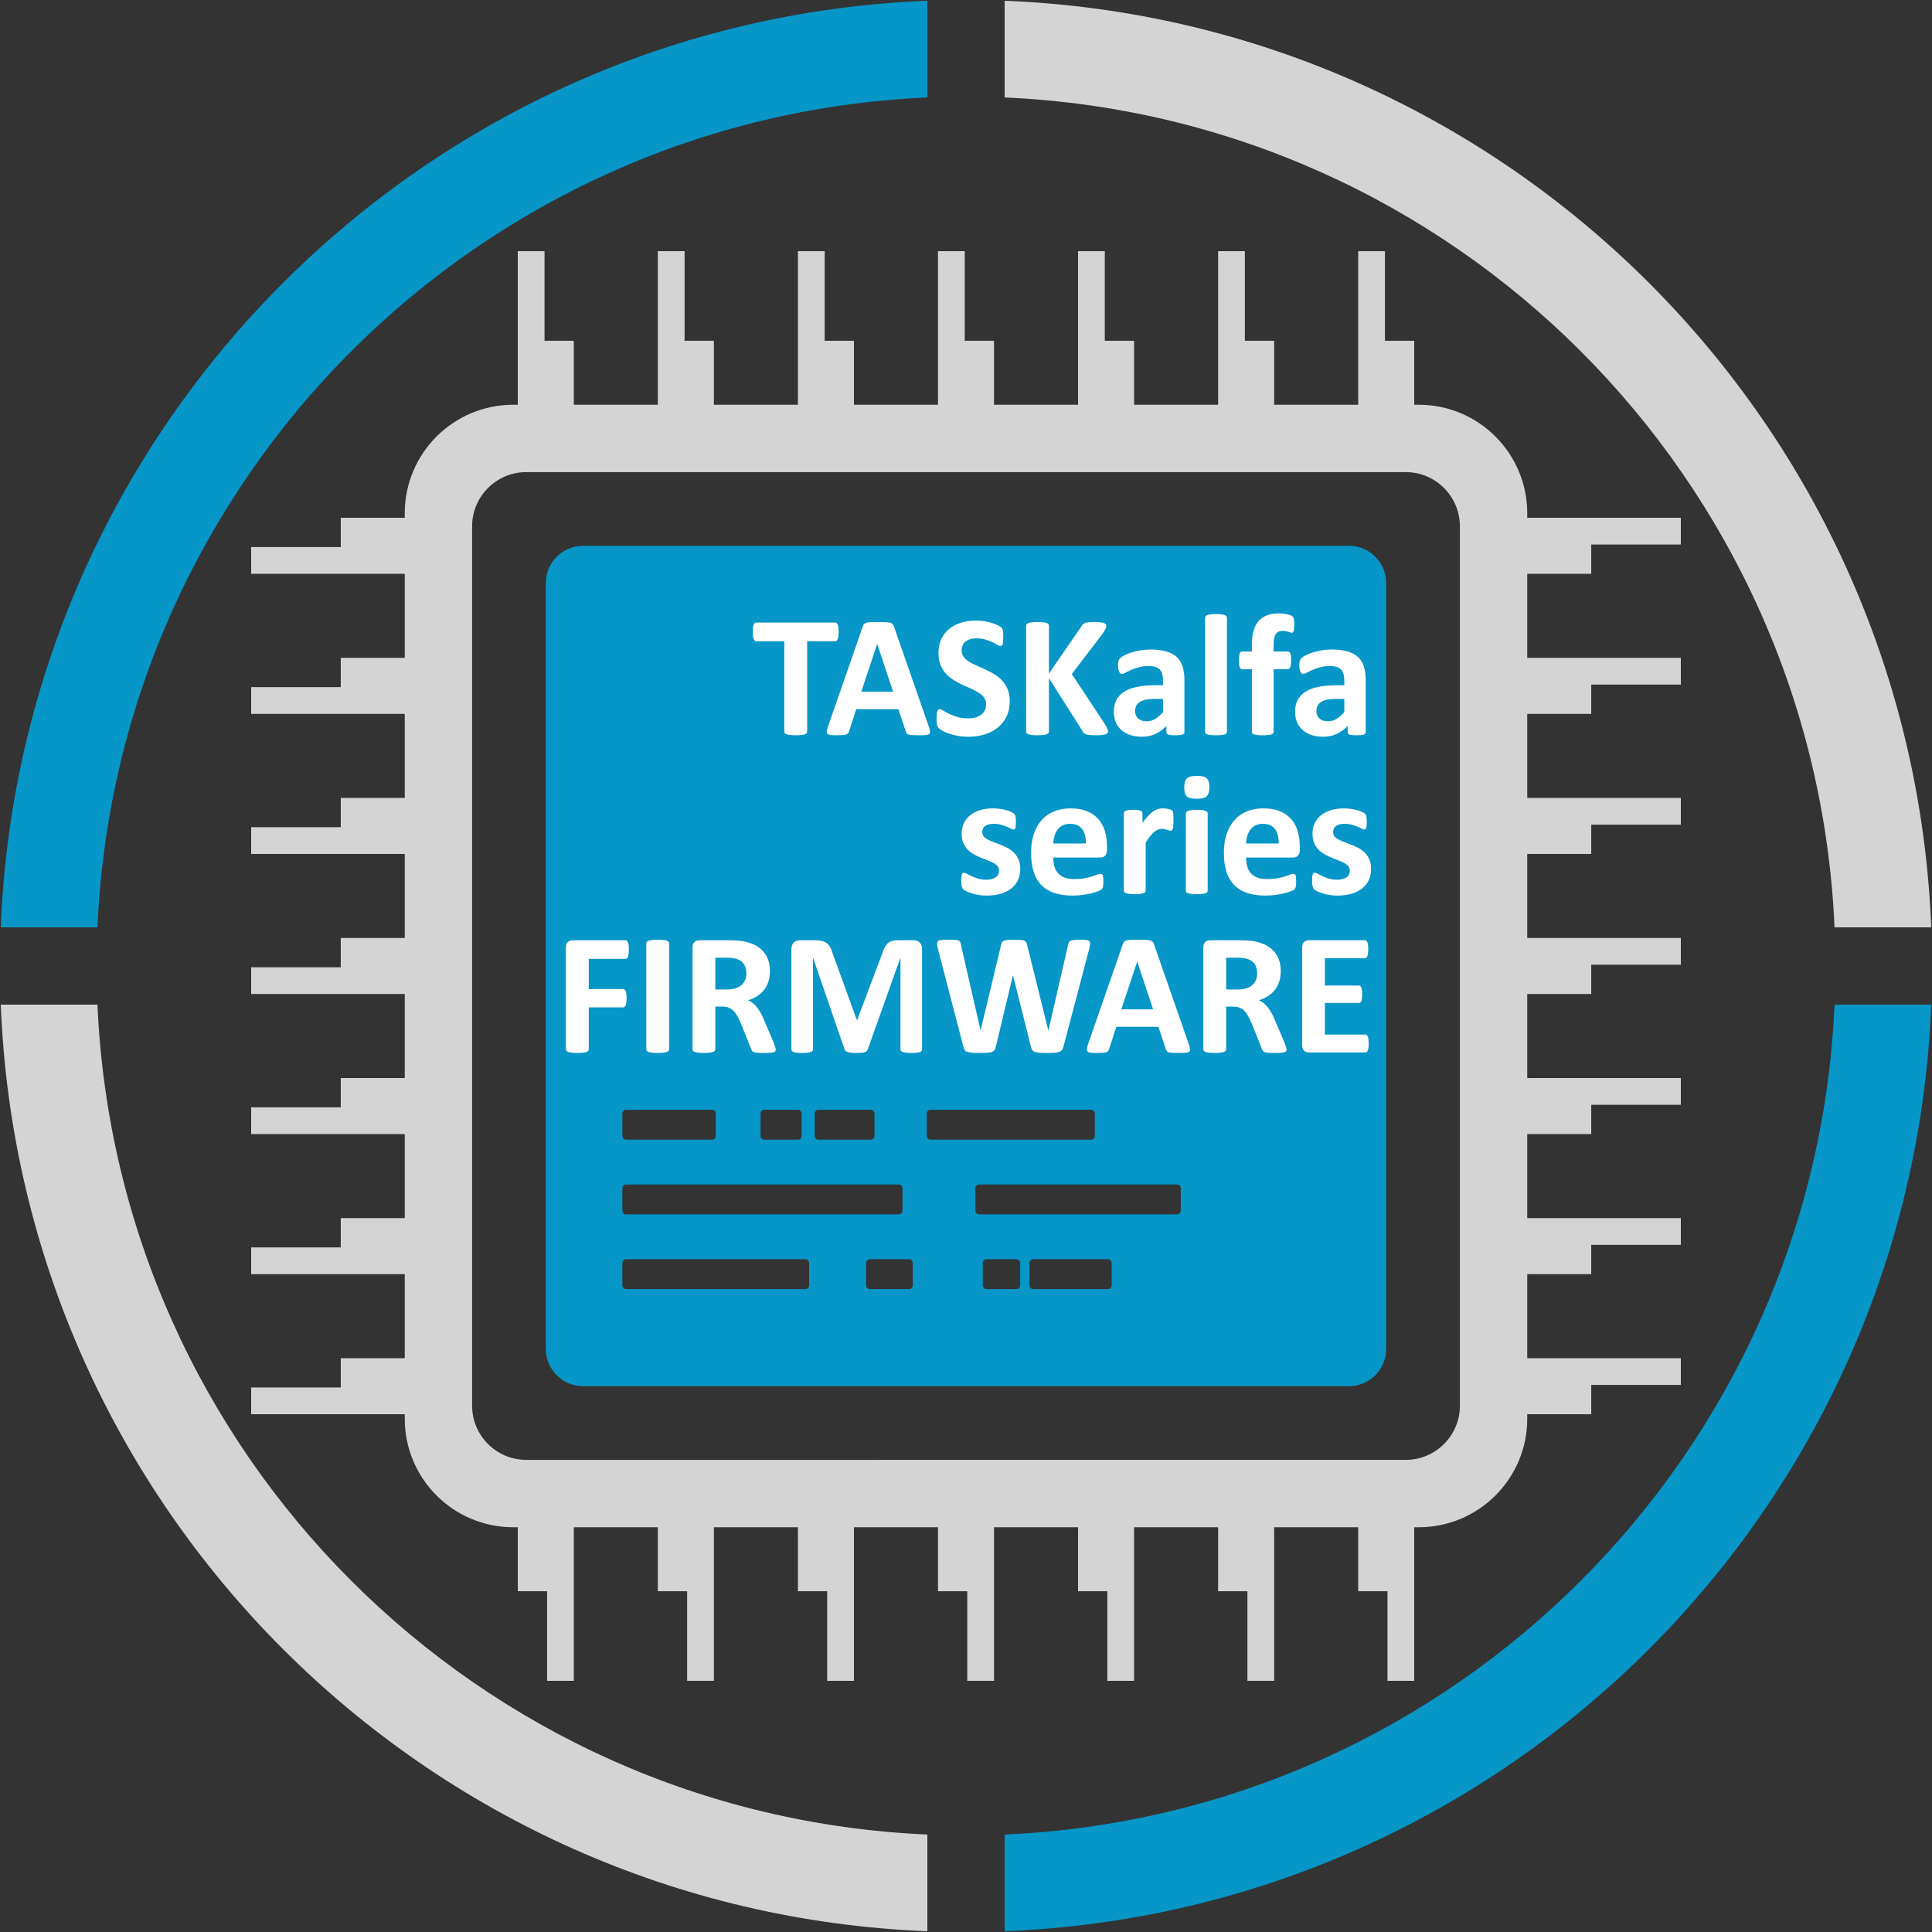 <?xml version="1.0" encoding="utf-8"?>
<!-- Generator: Adobe Illustrator 28.1.0, SVG Export Plug-In . SVG Version: 6.00 Build 0)  -->
<svg version="1.1" id="Слой_1" xmlns="http://www.w3.org/2000/svg" xmlns:xlink="http://www.w3.org/1999/xlink" x="0px" y="0px"
	 width="1000px" height="1000px" viewBox="0 0 1000 1000" style="enable-background:new 0 0 1000 1000;" xml:space="preserve">
<rect x="0" y="0" width="1000" height="1000" fill="#333333" stroke="none"/>
<style type="text/css">
	.st0{fill:#D4D4D4;}
	.st1{fill:#0696C8;}
	.st2{fill:none;}
	.st3{fill:#FFFFFF;}
</style>
<path class="st0" d="M734.337,209.5H265.663c-31.018,0-56.163,25.145-56.163,56.163v468.673c0,31.018,25.145,56.163,56.163,56.163
	h468.673c31.018,0,56.163-25.145,56.163-56.163V265.663C790.5,234.645,765.355,209.5,734.337,209.5z M755.64,727.558
	c0,15.509-12.573,28.082-28.082,28.082H272.442c-15.509,0-28.082-12.573-28.082-28.082V272.442
	c0-15.509,12.573-28.082,28.082-28.082h455.117c15.509,0,28.082,12.573,28.082,28.082V727.558z"/>
<path class="st1" d="M698.167,282.5H301.833c-10.678,0-19.333,8.656-19.333,19.333v396.333c0,10.677,8.656,19.333,19.333,19.333
	h396.333c10.677,0,19.333-8.656,19.333-19.333V301.833C717.5,291.156,708.844,282.5,698.167,282.5z M421.7,576.367
	c0-1.068,0.866-1.933,1.933-1.933H450.7c1.068,0,1.933,0.866,1.933,1.933v11.6c0,1.068-0.866,1.933-1.933,1.933h-27.067
	c-1.068,0-1.933-0.866-1.933-1.933V576.367z M393.667,576.367c0-1.068,0.866-1.933,1.933-1.933H413c1.068,0,1.933,0.866,1.933,1.933
	v11.6c0,1.068-0.866,1.933-1.933,1.933h-17.4c-1.068,0-1.933-0.866-1.933-1.933V576.367z M322.133,576.367
	c0-1.068,0.866-1.933,1.933-1.933h44.467c1.068,0,1.933,0.866,1.933,1.933v11.6c0,1.068-0.866,1.933-1.933,1.933h-44.467
	c-1.068,0-1.933-0.866-1.933-1.933V576.367z M322.133,615.033c0-1.068,0.866-1.933,1.933-1.933H465.2
	c1.068,0,1.933,0.866,1.933,1.933v11.6c0,1.068-0.866,1.933-1.933,1.933H324.067c-1.068,0-1.933-0.866-1.933-1.933V615.033z
	 M418.8,665.3c0,1.068-0.866,1.933-1.933,1.933h-92.8c-1.068,0-1.933-0.866-1.933-1.933v-11.6c0-1.068,0.866-1.933,1.933-1.933h92.8
	c1.068,0,1.933,0.866,1.933,1.933V665.3z M472.45,665.3c0,1.068-0.866,1.933-1.933,1.933h-20.3c-1.068,0-1.933-0.866-1.933-1.933
	v-11.6c0-1.068,0.866-1.933,1.933-1.933h20.3c1.068,0,1.933,0.866,1.933,1.933V665.3z M479.7,587.967v-11.6
	c0-1.068,0.866-1.933,1.933-1.933h83.133c1.068,0,1.933,0.866,1.933,1.933v11.6c0,1.068-0.866,1.933-1.933,1.933h-83.133
	C480.566,589.9,479.7,589.034,479.7,587.967z M528.033,665.3c0,1.068-0.866,1.933-1.933,1.933h-15.467
	c-1.068,0-1.933-0.866-1.933-1.933v-11.6c0-1.068,0.866-1.933,1.933-1.933H526.1c1.068,0,1.933,0.866,1.933,1.933V665.3z
	 M575.4,665.3c0,1.068-0.866,1.933-1.933,1.933H534.8c-1.068,0-1.933-0.866-1.933-1.933v-11.6c0-1.068,0.866-1.933,1.933-1.933
	h38.667c1.068,0,1.933,0.866,1.933,1.933V665.3z M611.167,626.633c0,1.068-0.866,1.933-1.933,1.933H506.767
	c-1.068,0-1.933-0.866-1.933-1.933v-11.6c0-1.068,0.866-1.933,1.933-1.933h102.467c1.068,0,1.933,0.866,1.933,1.933V626.633z"/>
<g>
	<rect x="271.5" y="318" class="st2" width="441" height="266"/>
	<path class="st3" d="M434.062,327.087c0,0.868-0.038,1.608-0.112,2.221c-0.075,0.613-0.188,1.107-0.336,1.48
		c-0.15,0.375-0.336,0.651-0.561,0.83c-0.224,0.18-0.471,0.27-0.74,0.27h-14.532v46.798c0,0.299-0.098,0.568-0.292,0.808
		c-0.195,0.24-0.516,0.434-0.964,0.583c-0.449,0.15-1.054,0.269-1.816,0.359c-0.763,0.089-1.712,0.134-2.848,0.134
		c-1.137,0-2.086-0.045-2.848-0.134c-0.763-0.09-1.368-0.209-1.816-0.359c-0.449-0.149-0.771-0.344-0.964-0.583
		c-0.195-0.239-0.292-0.508-0.292-0.808v-46.798h-14.532c-0.299,0-0.554-0.09-0.763-0.27c-0.209-0.179-0.389-0.456-0.538-0.83
		c-0.15-0.374-0.262-0.867-0.336-1.48c-0.075-0.613-0.112-1.353-0.112-2.221c0-0.897,0.037-1.66,0.112-2.288
		c0.074-0.628,0.187-1.129,0.336-1.503c0.149-0.374,0.329-0.643,0.538-0.808c0.209-0.164,0.463-0.247,0.763-0.247h40.904
		c0.269,0,0.516,0.083,0.74,0.247c0.225,0.165,0.411,0.434,0.561,0.808c0.149,0.374,0.261,0.875,0.336,1.503
		C434.024,325.427,434.062,326.19,434.062,327.087z"/>
	<path class="st3" d="M480.694,375.905c0.359,1.077,0.583,1.929,0.673,2.557c0.09,0.628-0.03,1.1-0.359,1.414
		s-0.912,0.508-1.749,0.583c-0.837,0.074-1.989,0.112-3.454,0.112c-1.525,0-2.713-0.022-3.565-0.067
		c-0.853-0.045-1.502-0.135-1.951-0.27s-0.763-0.321-0.942-0.561c-0.179-0.239-0.33-0.553-0.449-0.942l-3.902-11.666h-21.798
		l-3.678,11.352c-0.12,0.419-0.277,0.771-0.471,1.054c-0.195,0.285-0.509,0.509-0.942,0.673c-0.434,0.164-1.047,0.276-1.839,0.337
		c-0.793,0.06-1.832,0.089-3.117,0.089c-1.376,0-2.452-0.045-3.229-0.134c-0.778-0.09-1.316-0.307-1.615-0.651
		c-0.299-0.343-0.403-0.83-0.314-1.458c0.09-0.628,0.314-1.465,0.673-2.513l17.896-51.509c0.18-0.508,0.389-0.92,0.628-1.234
		s0.621-0.553,1.144-0.718c0.522-0.164,1.248-0.269,2.175-0.314c0.926-0.045,2.153-0.067,3.678-0.067
		c1.764,0,3.169,0.022,4.216,0.067c1.046,0.045,1.861,0.15,2.444,0.314c0.583,0.165,1.001,0.412,1.256,0.74
		c0.254,0.33,0.471,0.778,0.65,1.346L480.694,375.905z M454.052,333.324h-0.045l-8.208,24.678h16.46L454.052,333.324z"/>
	<path class="st3" d="M522.662,362.893c0,3.051-0.568,5.729-1.705,8.032c-1.137,2.304-2.676,4.225-4.619,5.766
		c-1.943,1.541-4.217,2.7-6.816,3.477c-2.602,0.778-5.383,1.167-8.343,1.167c-2.003,0-3.865-0.165-5.584-0.493
		c-1.72-0.33-3.237-0.725-4.552-1.189c-1.316-0.463-2.415-0.949-3.297-1.458c-0.882-0.508-1.518-0.957-1.906-1.346
		c-0.389-0.388-0.666-0.949-0.83-1.683c-0.165-0.732-0.247-1.787-0.247-3.163c0-0.927,0.029-1.705,0.09-2.333
		c0.06-0.628,0.157-1.137,0.292-1.525c0.134-0.389,0.314-0.666,0.538-0.83c0.224-0.164,0.486-0.247,0.785-0.247
		c0.418,0,1.009,0.247,1.772,0.74c0.762,0.494,1.741,1.04,2.938,1.638c1.196,0.599,2.624,1.145,4.283,1.638
		c1.66,0.494,3.581,0.741,5.764,0.741c1.435,0,2.72-0.172,3.856-0.516c1.137-0.344,2.1-0.83,2.893-1.458
		c0.793-0.628,1.398-1.405,1.816-2.333c0.42-0.927,0.629-1.959,0.629-3.096c0-1.316-0.359-2.445-1.076-3.388
		c-0.719-0.942-1.652-1.779-2.805-2.513c-1.15-0.732-2.459-1.42-3.924-2.064c-1.465-0.643-2.975-1.324-4.529-2.042
		c-1.555-0.718-3.065-1.533-4.53-2.445c-1.466-0.912-2.774-2.004-3.925-3.275c-1.151-1.271-2.085-2.774-2.803-4.509
		c-0.717-1.734-1.076-3.814-1.076-6.237c0-2.782,0.516-5.227,1.547-7.336c1.031-2.109,2.422-3.859,4.171-5.25
		c1.75-1.391,3.812-2.43,6.189-3.119c2.377-0.688,4.895-1.032,7.557-1.032c1.375,0,2.75,0.105,4.127,0.314
		c1.375,0.209,2.66,0.494,3.857,0.853c1.195,0.359,2.256,0.763,3.184,1.211c0.926,0.449,1.539,0.823,1.84,1.122
		c0.297,0.299,0.5,0.554,0.605,0.763c0.104,0.21,0.193,0.487,0.268,0.83c0.074,0.344,0.127,0.778,0.158,1.301
		c0.029,0.524,0.045,1.174,0.045,1.952c0,0.868-0.023,1.601-0.068,2.199c-0.045,0.599-0.119,1.092-0.225,1.48
		c-0.104,0.389-0.254,0.673-0.447,0.853c-0.195,0.18-0.457,0.27-0.785,0.27c-0.33,0-0.852-0.209-1.57-0.628
		c-0.717-0.418-1.6-0.875-2.646-1.368c-1.047-0.494-2.258-0.942-3.633-1.346s-2.885-0.606-4.529-0.606
		c-1.287,0-2.408,0.157-3.363,0.471c-0.958,0.314-1.757,0.748-2.4,1.301c-0.644,0.554-1.121,1.219-1.435,1.997
		c-0.314,0.778-0.471,1.601-0.471,2.468c0,1.287,0.351,2.4,1.054,3.343c0.702,0.942,1.644,1.78,2.825,2.513
		c1.181,0.733,2.519,1.421,4.015,2.064c1.494,0.644,3.02,1.324,4.574,2.042s3.08,1.533,4.574,2.445
		c1.496,0.913,2.826,2.004,3.992,3.275c1.166,1.272,2.107,2.767,2.826,4.487C522.303,358.534,522.662,360.56,522.662,362.893z"/>
	<path class="st3" d="M573.512,378.552c0,0.33-0.083,0.621-0.247,0.875c-0.165,0.254-0.479,0.464-0.942,0.628
		c-0.464,0.165-1.099,0.292-1.905,0.381c-0.808,0.089-1.824,0.134-3.051,0.134c-1.943,0-3.341-0.075-4.193-0.224
		c-0.852-0.149-1.465-0.374-1.839-0.673c-0.374-0.299-0.666-0.658-0.874-1.077l-17.537-27.549v27.549c0,0.33-0.09,0.613-0.27,0.853
		c-0.179,0.24-0.493,0.442-0.941,0.606c-0.449,0.165-1.047,0.292-1.794,0.381c-0.748,0.089-1.705,0.134-2.871,0.134
		c-1.137,0-2.085-0.045-2.848-0.134c-0.763-0.09-1.368-0.217-1.816-0.381c-0.448-0.164-0.771-0.366-0.965-0.606
		c-0.194-0.239-0.291-0.523-0.291-0.853v-54.695c0-0.329,0.097-0.613,0.291-0.853c0.194-0.239,0.517-0.433,0.965-0.583
		c0.448-0.149,1.054-0.27,1.816-0.359c0.763-0.089,1.711-0.134,2.848-0.134c1.166,0,2.123,0.045,2.871,0.134
		c0.747,0.09,1.345,0.21,1.794,0.359c0.448,0.15,0.763,0.344,0.941,0.583c0.18,0.24,0.27,0.524,0.27,0.853v24.723l16.998-24.678
		c0.209-0.388,0.464-0.71,0.763-0.965c0.299-0.253,0.688-0.456,1.166-0.605c0.479-0.149,1.092-0.254,1.839-0.314
		c0.747-0.06,1.705-0.09,2.871-0.09c1.195,0,2.182,0.045,2.96,0.134c0.777,0.09,1.397,0.218,1.861,0.382
		c0.463,0.165,0.785,0.366,0.964,0.605c0.18,0.24,0.27,0.509,0.27,0.808c0,0.509-0.135,1.032-0.403,1.57
		c-0.27,0.539-0.778,1.391-1.525,2.558l-15.922,20.864l17.357,26.249c0.657,1.227,1.054,2.042,1.188,2.445
		S573.512,378.313,573.512,378.552z"/>
	<path class="st3" d="M613.058,378.911c0,0.419-0.15,0.748-0.448,0.987c-0.3,0.24-0.771,0.411-1.413,0.516
		c-0.644,0.104-1.592,0.157-2.848,0.157c-1.346,0-2.325-0.052-2.938-0.157c-0.613-0.105-1.047-0.276-1.301-0.516
		c-0.254-0.239-0.381-0.568-0.381-0.987v-3.186c-1.645,1.765-3.521,3.141-5.629,4.128s-4.448,1.48-7.02,1.48
		c-2.123,0-4.074-0.277-5.853-0.83c-1.779-0.553-3.319-1.376-4.62-2.468s-2.31-2.446-3.027-4.061s-1.076-3.5-1.076-5.653
		c0-2.333,0.455-4.359,1.368-6.08c0.911-1.72,2.271-3.141,4.081-4.263c1.809-1.122,4.06-1.952,6.75-2.49
		c2.691-0.538,5.815-0.808,9.374-0.808h3.902v-2.423c0-1.256-0.128-2.355-0.382-3.298s-0.672-1.728-1.256-2.355
		c-0.583-0.628-1.36-1.092-2.332-1.391c-0.972-0.298-2.175-0.449-3.61-0.449c-1.884,0-3.565,0.21-5.046,0.628
		c-1.479,0.419-2.788,0.883-3.925,1.391c-1.136,0.509-2.085,0.973-2.848,1.391c-0.763,0.419-1.384,0.628-1.861,0.628
		c-0.329,0-0.621-0.104-0.875-0.314c-0.254-0.209-0.464-0.508-0.627-0.897c-0.165-0.389-0.292-0.868-0.382-1.436
		c-0.09-0.568-0.135-1.196-0.135-1.884c0-0.927,0.074-1.66,0.225-2.199c0.149-0.539,0.433-1.024,0.853-1.458
		c0.418-0.433,1.15-0.912,2.197-1.436c1.046-0.523,2.272-1.01,3.678-1.458c1.405-0.449,2.938-0.815,4.598-1.1
		c1.659-0.284,3.37-0.426,5.135-0.426c3.14,0,5.823,0.307,8.051,0.92c2.228,0.613,4.06,1.556,5.495,2.827
		c1.435,1.272,2.481,2.91,3.14,4.913c0.657,2.004,0.986,4.382,0.986,7.134V378.911z M601.979,361.771h-4.306
		c-1.824,0-3.38,0.135-4.665,0.404c-1.286,0.269-2.332,0.673-3.14,1.211c-0.807,0.539-1.397,1.189-1.771,1.952
		c-0.374,0.763-0.561,1.638-0.561,2.625c0,1.676,0.53,2.992,1.593,3.948c1.061,0.958,2.533,1.436,4.417,1.436
		c1.585,0,3.043-0.404,4.373-1.211s2.684-1.989,4.06-3.545V361.771z"/>
	<path class="st3" d="M635.066,378.776c0,0.299-0.09,0.561-0.27,0.785c-0.18,0.224-0.486,0.412-0.919,0.561
		c-0.435,0.15-1.01,0.262-1.728,0.337c-0.717,0.074-1.63,0.112-2.735,0.112c-1.106,0-2.019-0.038-2.736-0.112
		c-0.718-0.075-1.294-0.187-1.727-0.337c-0.434-0.149-0.74-0.336-0.92-0.561c-0.179-0.225-0.269-0.486-0.269-0.785v-59.002
		c0-0.298,0.09-0.568,0.269-0.808c0.18-0.239,0.486-0.441,0.92-0.605c0.433-0.164,1.009-0.292,1.727-0.381
		c0.718-0.09,1.63-0.135,2.736-0.135c1.105,0,2.019,0.045,2.735,0.135c0.718,0.089,1.293,0.217,1.728,0.381
		c0.433,0.165,0.739,0.367,0.919,0.605c0.18,0.24,0.27,0.509,0.27,0.808V378.776z"/>
	<path class="st3" d="M669.903,323.498c0,0.868-0.03,1.563-0.09,2.086c-0.061,0.524-0.149,0.928-0.269,1.211
		c-0.12,0.285-0.255,0.479-0.404,0.583c-0.149,0.105-0.313,0.157-0.493,0.157c-0.21,0-0.441-0.052-0.695-0.157
		c-0.254-0.104-0.568-0.217-0.941-0.337c-0.375-0.119-0.815-0.231-1.323-0.336c-0.509-0.104-1.106-0.157-1.794-0.157
		c-0.808,0-1.503,0.127-2.086,0.381c-0.583,0.254-1.069,0.658-1.458,1.211c-0.389,0.554-0.672,1.271-0.852,2.154
		s-0.27,1.967-0.27,3.253v3.679h7.311c0.27,0,0.517,0.075,0.74,0.224c0.225,0.15,0.411,0.397,0.561,0.74
		c0.149,0.344,0.262,0.815,0.337,1.414c0.074,0.599,0.112,1.332,0.112,2.199c0,1.645-0.15,2.819-0.449,3.522
		c-0.299,0.703-0.732,1.054-1.301,1.054h-7.311v32.396c0,0.299-0.09,0.561-0.269,0.785c-0.18,0.224-0.479,0.412-0.897,0.561
		c-0.419,0.15-1.002,0.262-1.749,0.337c-0.748,0.074-1.659,0.112-2.736,0.112c-1.076,0-1.98-0.038-2.713-0.112
		c-0.733-0.075-1.316-0.187-1.749-0.337c-0.435-0.149-0.733-0.336-0.897-0.561c-0.165-0.225-0.247-0.486-0.247-0.785v-32.396h-5.023
		c-0.568,0-0.994-0.351-1.277-1.054c-0.285-0.703-0.427-1.877-0.427-3.522c0-0.867,0.037-1.6,0.112-2.199
		c0.074-0.598,0.18-1.069,0.314-1.414c0.134-0.343,0.313-0.59,0.538-0.74c0.224-0.149,0.485-0.224,0.784-0.224h4.979v-3.365
		c0-2.722,0.27-5.107,0.808-7.157c0.538-2.048,1.383-3.753,2.534-5.115c1.15-1.361,2.616-2.385,4.396-3.074
		c1.778-0.688,3.88-1.032,6.302-1.032c1.166,0,2.271,0.097,3.318,0.292c1.047,0.195,1.869,0.404,2.467,0.628
		c0.599,0.225,1.002,0.434,1.211,0.628c0.209,0.195,0.382,0.479,0.517,0.853c0.134,0.375,0.23,0.853,0.291,1.436
		C669.873,321.905,669.903,322.631,669.903,323.498z"/>
	<path class="st3" d="M706.892,378.911c0,0.419-0.15,0.748-0.448,0.987c-0.3,0.24-0.771,0.411-1.413,0.516
		c-0.644,0.104-1.592,0.157-2.848,0.157c-1.346,0-2.325-0.052-2.938-0.157c-0.613-0.105-1.047-0.276-1.301-0.516
		c-0.254-0.239-0.381-0.568-0.381-0.987v-3.186c-1.645,1.765-3.521,3.141-5.629,4.128s-4.448,1.48-7.02,1.48
		c-2.123,0-4.074-0.277-5.853-0.83c-1.779-0.553-3.319-1.376-4.62-2.468s-2.31-2.446-3.027-4.061s-1.076-3.5-1.076-5.653
		c0-2.333,0.455-4.359,1.368-6.08c0.911-1.72,2.271-3.141,4.081-4.263c1.809-1.122,4.06-1.952,6.75-2.49
		c2.691-0.538,5.815-0.808,9.374-0.808h3.902v-2.423c0-1.256-0.128-2.355-0.382-3.298s-0.672-1.728-1.256-2.355
		c-0.583-0.628-1.36-1.092-2.332-1.391c-0.972-0.298-2.175-0.449-3.61-0.449c-1.884,0-3.565,0.21-5.046,0.628
		c-1.479,0.419-2.788,0.883-3.925,1.391c-1.136,0.509-2.085,0.973-2.848,1.391c-0.763,0.419-1.384,0.628-1.861,0.628
		c-0.329,0-0.621-0.104-0.875-0.314c-0.254-0.209-0.464-0.508-0.627-0.897c-0.165-0.389-0.292-0.868-0.382-1.436
		c-0.09-0.568-0.135-1.196-0.135-1.884c0-0.927,0.074-1.66,0.225-2.199c0.149-0.539,0.433-1.024,0.853-1.458
		c0.418-0.433,1.15-0.912,2.197-1.436c1.046-0.523,2.272-1.01,3.678-1.458c1.405-0.449,2.938-0.815,4.598-1.1
		c1.659-0.284,3.37-0.426,5.135-0.426c3.14,0,5.823,0.307,8.051,0.92c2.228,0.613,4.06,1.556,5.495,2.827
		c1.435,1.272,2.481,2.91,3.14,4.913c0.657,2.004,0.986,4.382,0.986,7.134V378.911z M695.813,361.771h-4.306
		c-1.824,0-3.38,0.135-4.665,0.404c-1.286,0.269-2.332,0.673-3.14,1.211c-0.807,0.539-1.397,1.189-1.771,1.952
		c-0.374,0.763-0.561,1.638-0.561,2.625c0,1.676,0.53,2.992,1.593,3.948c1.061,0.958,2.533,1.436,4.417,1.436
		c1.585,0,3.043-0.404,4.373-1.211s2.684-1.989,4.06-3.545V361.771z"/>
	<path class="st3" d="M528.09,449.688c0,2.273-0.428,4.278-1.279,6.013s-2.057,3.186-3.611,4.352s-3.393,2.042-5.516,2.625
		c-2.123,0.583-4.426,0.875-6.908,0.875c-1.494,0-2.922-0.112-4.283-0.336c-1.359-0.224-2.578-0.509-3.654-0.853
		c-1.076-0.343-1.973-0.695-2.691-1.054s-1.241-0.695-1.57-1.01c-0.329-0.314-0.583-0.808-0.762-1.48
		c-0.18-0.673-0.27-1.667-0.27-2.984c0-0.867,0.03-1.562,0.09-2.086c0.06-0.523,0.149-0.942,0.269-1.256
		c0.119-0.314,0.269-0.523,0.449-0.628c0.179-0.104,0.404-0.157,0.673-0.157c0.329,0,0.814,0.188,1.458,0.561
		c0.643,0.375,1.442,0.785,2.399,1.234s2.07,0.868,3.342,1.256c1.27,0.389,2.713,0.583,4.328,0.583c1.016,0,1.92-0.104,2.713-0.314
		c0.791-0.209,1.48-0.508,2.062-0.897c0.584-0.388,1.025-0.882,1.324-1.48c0.299-0.598,0.447-1.286,0.447-2.064
		c0-0.897-0.275-1.667-0.828-2.311c-0.555-0.643-1.287-1.204-2.199-1.683c-0.912-0.478-1.943-0.927-3.094-1.346
		c-1.152-0.418-2.332-0.882-3.543-1.391c-1.211-0.508-2.393-1.091-3.543-1.75c-1.152-0.658-2.184-1.465-3.095-2.423
		c-0.913-0.957-1.645-2.109-2.198-3.455c-0.554-1.346-0.83-2.961-0.83-4.846c0-1.914,0.374-3.672,1.121-5.272
		c0.747-1.6,1.824-2.969,3.229-4.106c1.405-1.136,3.116-2.019,5.136-2.647c2.018-0.628,4.283-0.942,6.795-0.942
		c1.256,0,2.473,0.09,3.654,0.27c1.182,0.179,2.25,0.404,3.207,0.673s1.764,0.561,2.422,0.875s1.129,0.583,1.414,0.808
		c0.283,0.224,0.484,0.449,0.605,0.673c0.119,0.225,0.209,0.494,0.27,0.808c0.059,0.314,0.111,0.703,0.156,1.167
		c0.045,0.464,0.066,1.04,0.066,1.728c0,0.808-0.021,1.466-0.066,1.974c-0.045,0.509-0.119,0.913-0.225,1.211
		c-0.105,0.3-0.246,0.501-0.426,0.606c-0.18,0.105-0.389,0.157-0.629,0.157c-0.268,0-0.688-0.157-1.256-0.471
		s-1.277-0.651-2.129-1.01c-0.854-0.359-1.84-0.695-2.961-1.009c-1.121-0.314-2.4-0.471-3.834-0.471c-1.018,0-1.9,0.105-2.646,0.314
		c-0.748,0.209-1.361,0.509-1.84,0.897c-0.479,0.389-0.838,0.845-1.076,1.369c-0.24,0.523-0.359,1.084-0.359,1.682
		c0,0.928,0.285,1.705,0.854,2.333c0.566,0.628,1.314,1.182,2.242,1.66c0.926,0.479,1.98,0.927,3.162,1.346
		c1.18,0.419,2.377,0.875,3.588,1.369s2.406,1.07,3.588,1.728c1.182,0.658,2.234,1.466,3.162,2.423
		c0.926,0.958,1.674,2.102,2.242,3.433C527.805,446.285,528.09,447.863,528.09,449.688z"/>
	<path class="st3" d="M572.972,439.816c0,1.376-0.307,2.394-0.919,3.051c-0.613,0.658-1.458,0.987-2.534,0.987h-24.354
		c0,1.705,0.202,3.253,0.605,4.644c0.404,1.391,1.047,2.573,1.929,3.544c0.882,0.973,2.019,1.713,3.409,2.221
		c1.39,0.509,3.057,0.763,5.001,0.763c1.973,0,3.707-0.142,5.202-0.426c1.495-0.284,2.788-0.598,3.88-0.942
		c1.091-0.344,1.996-0.658,2.714-0.942c0.717-0.284,1.3-0.426,1.749-0.426c0.269,0,0.493,0.053,0.673,0.157
		c0.179,0.105,0.328,0.292,0.448,0.561c0.119,0.269,0.202,0.651,0.247,1.144c0.044,0.494,0.066,1.115,0.066,1.862
		c0,0.658-0.015,1.219-0.045,1.683c-0.029,0.464-0.074,0.86-0.134,1.189c-0.061,0.33-0.15,0.605-0.27,0.83
		c-0.12,0.224-0.276,0.441-0.471,0.65c-0.195,0.21-0.726,0.494-1.593,0.853s-1.973,0.711-3.318,1.055
		c-1.346,0.343-2.886,0.643-4.62,0.897c-1.734,0.254-3.588,0.381-5.562,0.381c-3.559,0-6.676-0.448-9.352-1.346
		s-4.911-2.258-6.705-4.083c-1.794-1.824-3.133-4.128-4.014-6.91c-0.883-2.782-1.323-6.042-1.323-9.781
		c0-3.559,0.463-6.767,1.39-9.624c0.927-2.856,2.272-5.279,4.037-7.269c1.764-1.989,3.909-3.507,6.437-4.554
		c2.526-1.046,5.374-1.57,8.544-1.57c3.349,0,6.212,0.494,8.589,1.481c2.377,0.987,4.328,2.355,5.854,4.105
		c1.524,1.75,2.646,3.821,3.363,6.214s1.076,4.996,1.076,7.807V439.816z M562.028,436.586c0.09-3.17-0.546-5.661-1.906-7.471
		c-1.361-1.81-3.461-2.714-6.302-2.714c-1.435,0-2.684,0.269-3.745,0.808s-1.943,1.264-2.646,2.176
		c-0.703,0.913-1.241,1.989-1.615,3.23s-0.591,2.565-0.65,3.971H562.028z"/>
	<path class="st3" d="M607.405,424.696c0,1.077-0.03,1.959-0.09,2.647c-0.061,0.688-0.15,1.227-0.27,1.615
		c-0.12,0.389-0.276,0.658-0.471,0.808c-0.195,0.15-0.441,0.224-0.74,0.224c-0.239,0-0.509-0.052-0.808-0.157
		c-0.299-0.104-0.636-0.216-1.009-0.336c-0.374-0.119-0.785-0.231-1.233-0.336c-0.448-0.104-0.942-0.157-1.48-0.157
		c-0.628,0-1.256,0.128-1.884,0.382c-0.628,0.254-1.278,0.65-1.95,1.189c-0.673,0.538-1.376,1.256-2.108,2.153
		c-0.733,0.897-1.518,2.004-2.354,3.32v24.947c0,0.299-0.09,0.561-0.27,0.785c-0.18,0.224-0.486,0.412-0.919,0.561
		c-0.435,0.15-1.01,0.262-1.728,0.337c-0.717,0.074-1.63,0.112-2.735,0.112c-1.106,0-2.019-0.038-2.736-0.112
		c-0.718-0.075-1.294-0.187-1.727-0.337c-0.434-0.149-0.74-0.336-0.92-0.561c-0.179-0.225-0.269-0.486-0.269-0.785v-40.023
		c0-0.299,0.074-0.561,0.225-0.785c0.148-0.225,0.418-0.411,0.807-0.561c0.389-0.149,0.89-0.261,1.503-0.336
		c0.612-0.074,1.383-0.112,2.31-0.112c0.957,0,1.749,0.038,2.377,0.112c0.628,0.075,1.114,0.187,1.458,0.336
		c0.344,0.15,0.59,0.336,0.74,0.561c0.149,0.224,0.224,0.486,0.224,0.785v4.98c1.047-1.496,2.033-2.729,2.961-3.702
		c0.926-0.972,1.809-1.742,2.646-2.311c0.837-0.568,1.675-0.965,2.512-1.189c0.837-0.224,1.675-0.336,2.512-0.336
		c0.389,0,0.808,0.022,1.256,0.067c0.449,0.045,0.912,0.12,1.391,0.225c0.478,0.105,0.897,0.224,1.256,0.359
		c0.358,0.134,0.62,0.277,0.785,0.426c0.164,0.15,0.283,0.314,0.358,0.493c0.074,0.18,0.142,0.426,0.202,0.741
		c0.06,0.314,0.104,0.785,0.135,1.413C607.39,422.767,607.405,423.619,607.405,424.696z"/>
	<path class="st3" d="M625.96,407.421c0,2.273-0.464,3.844-1.39,4.711c-0.928,0.868-2.646,1.301-5.158,1.301
		c-2.542,0-4.254-0.418-5.136-1.256c-0.882-0.837-1.323-2.348-1.323-4.532c0-2.272,0.456-3.851,1.368-4.733
		c0.912-0.882,2.639-1.324,5.181-1.324c2.512,0,4.216,0.426,5.112,1.279C625.512,403.72,625.96,405.238,625.96,407.421z
		 M625.108,460.995c0,0.299-0.09,0.561-0.27,0.785c-0.18,0.224-0.486,0.412-0.919,0.561c-0.435,0.15-1.01,0.262-1.728,0.337
		c-0.717,0.074-1.63,0.112-2.735,0.112c-1.106,0-2.019-0.038-2.736-0.112c-0.718-0.075-1.294-0.187-1.727-0.337
		c-0.434-0.149-0.74-0.336-0.92-0.561c-0.179-0.225-0.269-0.486-0.269-0.785v-39.933c0-0.299,0.09-0.561,0.269-0.785
		c0.18-0.225,0.486-0.418,0.92-0.583c0.433-0.164,1.009-0.292,1.727-0.381s1.63-0.135,2.736-0.135c1.105,0,2.019,0.045,2.735,0.135
		c0.718,0.09,1.293,0.217,1.728,0.381c0.433,0.165,0.739,0.359,0.919,0.583c0.18,0.224,0.27,0.486,0.27,0.785V460.995z"/>
	<path class="st3" d="M672.772,439.816c0,1.376-0.307,2.394-0.919,3.051c-0.613,0.658-1.458,0.987-2.534,0.987h-24.354
		c0,1.705,0.202,3.253,0.605,4.644c0.404,1.391,1.047,2.573,1.929,3.544c0.882,0.973,2.019,1.713,3.409,2.221
		c1.39,0.509,3.057,0.763,5.001,0.763c1.973,0,3.707-0.142,5.202-0.426c1.495-0.284,2.788-0.598,3.88-0.942
		c1.091-0.344,1.996-0.658,2.714-0.942c0.717-0.284,1.3-0.426,1.749-0.426c0.269,0,0.493,0.053,0.673,0.157
		c0.179,0.105,0.328,0.292,0.448,0.561c0.119,0.269,0.202,0.651,0.247,1.144c0.044,0.494,0.066,1.115,0.066,1.862
		c0,0.658-0.015,1.219-0.045,1.683c-0.029,0.464-0.074,0.86-0.134,1.189c-0.061,0.33-0.15,0.605-0.27,0.83
		c-0.12,0.224-0.276,0.441-0.471,0.65c-0.195,0.21-0.726,0.494-1.593,0.853s-1.973,0.711-3.318,1.055
		c-1.346,0.343-2.886,0.643-4.62,0.897c-1.734,0.254-3.588,0.381-5.562,0.381c-3.559,0-6.676-0.448-9.352-1.346
		s-4.911-2.258-6.705-4.083c-1.794-1.824-3.133-4.128-4.014-6.91c-0.883-2.782-1.323-6.042-1.323-9.781
		c0-3.559,0.463-6.767,1.39-9.624c0.927-2.856,2.272-5.279,4.037-7.269c1.764-1.989,3.909-3.507,6.437-4.554
		c2.526-1.046,5.374-1.57,8.544-1.57c3.349,0,6.212,0.494,8.589,1.481c2.377,0.987,4.328,2.355,5.854,4.105
		c1.524,1.75,2.646,3.821,3.363,6.214s1.076,4.996,1.076,7.807V439.816z M661.829,436.586c0.09-3.17-0.546-5.661-1.906-7.471
		c-1.361-1.81-3.461-2.714-6.302-2.714c-1.435,0-2.684,0.269-3.745,0.808s-1.943,1.264-2.646,2.176
		c-0.703,0.913-1.241,1.989-1.615,3.23s-0.591,2.565-0.65,3.971H661.829z"/>
	<path class="st3" d="M709.673,449.688c0,2.273-0.427,4.278-1.278,6.013c-0.853,1.735-2.057,3.186-3.611,4.352
		s-3.394,2.042-5.517,2.625c-2.123,0.583-4.425,0.875-6.907,0.875c-1.495,0-2.923-0.112-4.283-0.336
		c-1.36-0.224-2.579-0.509-3.655-0.853c-1.076-0.343-1.974-0.695-2.69-1.054c-0.718-0.359-1.241-0.695-1.57-1.01
		c-0.329-0.314-0.583-0.808-0.763-1.48c-0.179-0.673-0.269-1.667-0.269-2.984c0-0.867,0.029-1.562,0.09-2.086
		c0.06-0.523,0.148-0.942,0.269-1.256c0.119-0.314,0.27-0.523,0.448-0.628c0.18-0.104,0.404-0.157,0.673-0.157
		c0.329,0,0.814,0.188,1.458,0.561c0.643,0.375,1.442,0.785,2.399,1.234s2.07,0.868,3.342,1.256
		c1.271,0.389,2.713,0.583,4.328,0.583c1.016,0,1.921-0.104,2.713-0.314c0.792-0.209,1.48-0.508,2.063-0.897
		c0.583-0.388,1.024-0.882,1.323-1.48c0.299-0.598,0.448-1.286,0.448-2.064c0-0.897-0.276-1.667-0.829-2.311
		c-0.554-0.643-1.286-1.204-2.198-1.683c-0.912-0.478-1.944-0.927-3.095-1.346c-1.151-0.418-2.332-0.882-3.543-1.391
		c-1.211-0.508-2.393-1.091-3.543-1.75c-1.152-0.658-2.184-1.465-3.096-2.423c-0.912-0.957-1.645-2.109-2.197-3.455
		c-0.554-1.346-0.83-2.961-0.83-4.846c0-1.914,0.374-3.672,1.122-5.272c0.747-1.6,1.823-2.969,3.229-4.106
		c1.405-1.136,3.117-2.019,5.136-2.647c2.019-0.628,4.283-0.942,6.795-0.942c1.256,0,2.474,0.09,3.655,0.27
		c1.181,0.179,2.25,0.404,3.207,0.673s1.764,0.561,2.422,0.875c0.657,0.314,1.129,0.583,1.413,0.808
		c0.284,0.224,0.485,0.449,0.605,0.673c0.119,0.225,0.209,0.494,0.27,0.808c0.06,0.314,0.111,0.703,0.156,1.167
		c0.045,0.464,0.067,1.04,0.067,1.728c0,0.808-0.022,1.466-0.067,1.974c-0.045,0.509-0.119,0.913-0.224,1.211
		c-0.105,0.3-0.247,0.501-0.427,0.606c-0.179,0.105-0.389,0.157-0.628,0.157c-0.269,0-0.688-0.157-1.256-0.471
		s-1.278-0.651-2.13-1.01c-0.853-0.359-1.839-0.695-2.96-1.009c-1.122-0.314-2.4-0.471-3.835-0.471
		c-1.018,0-1.899,0.105-2.646,0.314c-0.748,0.209-1.361,0.509-1.839,0.897c-0.479,0.389-0.838,0.845-1.076,1.369
		c-0.24,0.523-0.359,1.084-0.359,1.682c0,0.928,0.284,1.705,0.853,2.333c0.567,0.628,1.315,1.182,2.242,1.66
		c0.927,0.479,1.98,0.927,3.162,1.346c1.181,0.419,2.377,0.875,3.588,1.369s2.407,1.07,3.589,1.728
		c1.181,0.658,2.234,1.466,3.162,2.423c0.926,0.958,1.674,2.102,2.242,3.433C709.388,446.285,709.673,447.863,709.673,449.688z"/>
	<path class="st3" d="M325.477,491.524c0,0.897-0.038,1.653-0.112,2.266c-0.075,0.613-0.195,1.099-0.359,1.458
		c-0.165,0.359-0.352,0.628-0.561,0.808c-0.209,0.18-0.448,0.27-0.718,0.27h-18.972v15.615h17.806c0.269,0,0.508,0.075,0.718,0.225
		c0.209,0.149,0.396,0.403,0.561,0.763c0.164,0.358,0.284,0.838,0.359,1.436c0.074,0.599,0.112,1.346,0.112,2.243
		s-0.038,1.646-0.112,2.243c-0.075,0.6-0.195,1.093-0.359,1.481c-0.165,0.389-0.352,0.666-0.561,0.83
		c-0.209,0.164-0.449,0.246-0.718,0.246h-17.806v21.627c0,0.329-0.089,0.613-0.269,0.853c-0.179,0.24-0.501,0.441-0.964,0.605
		c-0.464,0.165-1.069,0.292-1.816,0.382c-0.748,0.09-1.704,0.135-2.87,0.135c-1.137,0-2.086-0.045-2.848-0.135
		c-0.763-0.09-1.368-0.217-1.816-0.382c-0.449-0.164-0.771-0.365-0.964-0.605c-0.195-0.239-0.292-0.523-0.292-0.853v-52.631
		c0-1.316,0.336-2.266,1.009-2.849c0.673-0.583,1.503-0.875,2.489-0.875h27.314c0.27,0,0.508,0.083,0.718,0.247
		c0.209,0.165,0.396,0.434,0.561,0.808c0.164,0.374,0.284,0.875,0.359,1.503C325.439,489.864,325.477,490.627,325.477,491.524z"/>
	<path class="st3" d="M346.364,543.124c0,0.3-0.097,0.568-0.292,0.808c-0.195,0.24-0.516,0.434-0.964,0.583
		c-0.449,0.15-1.047,0.27-1.794,0.359c-0.748,0.09-1.704,0.135-2.87,0.135c-1.137,0-2.086-0.045-2.848-0.135
		c-0.763-0.09-1.368-0.209-1.816-0.359c-0.449-0.149-0.771-0.343-0.964-0.583c-0.195-0.239-0.292-0.508-0.292-0.808v-54.83
		c0-0.298,0.097-0.568,0.292-0.808c0.194-0.239,0.522-0.433,0.987-0.583c0.463-0.149,1.068-0.27,1.816-0.359
		c0.747-0.089,1.689-0.134,2.826-0.134c1.166,0,2.123,0.045,2.87,0.134c0.747,0.09,1.346,0.21,1.794,0.359
		c0.448,0.15,0.769,0.344,0.964,0.583c0.194,0.24,0.292,0.509,0.292,0.808V543.124z"/>
	<path class="st3" d="M401.519,543.214c0,0.329-0.06,0.605-0.179,0.83c-0.12,0.225-0.404,0.411-0.853,0.561
		c-0.448,0.149-1.106,0.254-1.973,0.314c-0.868,0.06-2.049,0.09-3.543,0.09c-1.256,0-2.258-0.03-3.005-0.09
		c-0.748-0.061-1.339-0.173-1.772-0.337c-0.434-0.164-0.74-0.373-0.919-0.628c-0.179-0.254-0.329-0.561-0.448-0.92l-5.203-12.967
		c-0.628-1.466-1.241-2.767-1.839-3.903s-1.263-2.087-1.996-2.85c-0.733-0.763-1.578-1.338-2.534-1.728
		c-0.957-0.389-2.063-0.583-3.319-0.583h-3.678v22.12c0,0.3-0.098,0.568-0.292,0.808c-0.195,0.24-0.516,0.434-0.964,0.583
		c-0.449,0.15-1.047,0.27-1.794,0.359c-0.748,0.09-1.704,0.135-2.87,0.135c-1.137,0-2.086-0.045-2.848-0.135
		c-0.763-0.09-1.368-0.209-1.816-0.359c-0.449-0.149-0.763-0.343-0.942-0.583c-0.18-0.239-0.269-0.508-0.269-0.808v-52.721
		c0-1.316,0.336-2.266,1.009-2.849c0.673-0.583,1.503-0.875,2.489-0.875h15.025c1.525,0,2.781,0.03,3.768,0.09
		c0.987,0.06,1.884,0.135,2.691,0.224c2.333,0.33,4.433,0.897,6.302,1.705c1.868,0.808,3.454,1.862,4.754,3.164
		c1.3,1.301,2.294,2.842,2.982,4.621c0.688,1.78,1.032,3.822,1.032,6.125c0,1.945-0.247,3.718-0.74,5.317
		c-0.493,1.601-1.219,3.028-2.175,4.285c-0.958,1.256-2.138,2.348-3.543,3.275c-1.406,0.927-3.005,1.675-4.799,2.243
		c0.867,0.419,1.682,0.928,2.444,1.525c0.763,0.599,1.48,1.323,2.153,2.176s1.308,1.825,1.906,2.917
		c0.598,1.092,1.181,2.326,1.749,3.701l4.889,11.441c0.448,1.138,0.747,1.968,0.897,2.49
		C401.444,542.504,401.519,542.915,401.519,543.214z M386.314,503.819c0-1.914-0.434-3.53-1.301-4.847
		c-0.868-1.316-2.288-2.243-4.261-2.782c-0.599-0.149-1.278-0.269-2.041-0.359c-0.762-0.09-1.816-0.135-3.162-0.135h-5.292v16.468
		h6.01c1.674,0,3.14-0.202,4.396-0.606c1.256-0.403,2.302-0.972,3.14-1.705c0.837-0.732,1.465-1.607,1.884-2.624
		C386.105,506.213,386.314,505.075,386.314,503.819z"/>
	<path class="st3" d="M477.26,543.124c0,0.3-0.083,0.568-0.247,0.808c-0.165,0.24-0.464,0.434-0.897,0.583
		c-0.434,0.15-1.009,0.27-1.727,0.359s-1.63,0.135-2.736,0.135c-1.077,0-1.974-0.045-2.691-0.135
		c-0.717-0.09-1.286-0.209-1.704-0.359c-0.419-0.149-0.718-0.343-0.897-0.583c-0.18-0.239-0.269-0.508-0.269-0.808v-47.247h-0.09
		l-16.819,47.202c-0.12,0.389-0.314,0.711-0.583,0.965s-0.636,0.456-1.099,0.605c-0.464,0.149-1.054,0.247-1.772,0.292
		c-0.717,0.045-1.585,0.067-2.601,0.067c-1.017,0-1.884-0.038-2.602-0.112c-0.718-0.075-1.309-0.194-1.771-0.359
		c-0.464-0.164-0.83-0.365-1.099-0.605c-0.269-0.239-0.448-0.523-0.538-0.853l-16.236-47.202h-0.089v47.247
		c0,0.3-0.083,0.568-0.247,0.808c-0.165,0.24-0.471,0.434-0.919,0.583c-0.448,0.15-1.024,0.27-1.727,0.359
		c-0.703,0.09-1.607,0.135-2.713,0.135c-1.077,0-1.974-0.045-2.691-0.135c-0.717-0.09-1.293-0.209-1.727-0.359
		c-0.434-0.149-0.733-0.343-0.897-0.583c-0.165-0.239-0.247-0.508-0.247-0.808V491.39c0-1.526,0.403-2.692,1.211-3.5
		c0.807-0.808,1.884-1.211,3.229-1.211h7.714c1.375,0,2.557,0.112,3.543,0.336c0.987,0.225,1.839,0.599,2.557,1.122
		s1.315,1.211,1.794,2.064c0.478,0.853,0.897,1.907,1.256,3.163l12.559,34.594h0.179l13.007-34.504
		c0.388-1.256,0.814-2.318,1.278-3.186c0.463-0.867,1.001-1.57,1.615-2.108c0.612-0.539,1.338-0.92,2.175-1.145
		c0.836-0.224,1.809-0.336,2.915-0.336h7.939c0.807,0,1.502,0.105,2.085,0.314c0.583,0.21,1.061,0.516,1.435,0.92
		c0.374,0.404,0.658,0.897,0.853,1.481c0.194,0.583,0.292,1.249,0.292,1.997V543.124z"/>
	<path class="st3" d="M550.443,541.733c-0.179,0.718-0.426,1.294-0.739,1.728c-0.314,0.434-0.785,0.763-1.413,0.986
		c-0.628,0.225-1.436,0.374-2.422,0.449c-0.987,0.074-2.243,0.112-3.768,0.112c-1.704,0-3.072-0.038-4.104-0.112
		c-1.031-0.075-1.846-0.225-2.444-0.449c-0.598-0.224-1.031-0.553-1.3-0.986c-0.27-0.434-0.479-1.01-0.628-1.728l-9.285-36.793
		h-0.089l-8.791,36.793c-0.15,0.688-0.359,1.249-0.628,1.683c-0.27,0.434-0.695,0.771-1.278,1.009
		c-0.583,0.24-1.376,0.396-2.377,0.472c-1.003,0.074-2.325,0.112-3.97,0.112c-1.734,0-3.117-0.038-4.148-0.112
		c-1.031-0.075-1.847-0.225-2.444-0.449c-0.598-0.224-1.031-0.553-1.3-0.986c-0.27-0.434-0.494-1.01-0.673-1.728l-13.187-50.658
		c-0.269-1.077-0.419-1.921-0.448-2.535c-0.03-0.613,0.142-1.084,0.516-1.414c0.374-0.329,0.987-0.531,1.839-0.605
		s2.041-0.112,3.566-0.112c1.405,0,2.519,0.022,3.341,0.067c0.822,0.045,1.442,0.15,1.861,0.314
		c0.418,0.165,0.702,0.404,0.852,0.718c0.149,0.314,0.269,0.756,0.359,1.324l10.181,44.465h0.044l10.585-44.151
		c0.119-0.568,0.276-1.032,0.472-1.391c0.193-0.359,0.522-0.635,0.986-0.83c0.463-0.194,1.099-0.329,1.906-0.404
		s1.884-0.112,3.229-0.112c1.436,0,2.579,0.03,3.431,0.09c0.853,0.06,1.51,0.187,1.974,0.381c0.463,0.195,0.8,0.471,1.009,0.83
		s0.374,0.837,0.494,1.436l10.943,44.151h0.09l10.182-44.331c0.089-0.479,0.208-0.89,0.358-1.234
		c0.149-0.344,0.433-0.613,0.853-0.808c0.418-0.194,1.016-0.329,1.794-0.404c0.777-0.075,1.868-0.112,3.273-0.112
		c1.315,0,2.34,0.038,3.072,0.112s1.264,0.277,1.593,0.605c0.328,0.33,0.471,0.815,0.426,1.458
		c-0.045,0.644-0.201,1.518-0.471,2.625L550.443,541.733z"/>
	<path class="st3" d="M615.286,540.342c0.359,1.077,0.583,1.93,0.673,2.558s-0.03,1.1-0.358,1.414
		c-0.33,0.313-0.913,0.508-1.749,0.583c-0.838,0.074-1.989,0.112-3.454,0.112c-1.524,0-2.714-0.022-3.565-0.067
		c-0.853-0.045-1.503-0.135-1.951-0.27s-0.763-0.321-0.941-0.561c-0.18-0.239-0.33-0.554-0.449-0.942l-3.901-11.666h-21.798
		l-3.678,11.352c-0.12,0.42-0.277,0.771-0.472,1.055s-0.509,0.509-0.941,0.673c-0.434,0.164-1.047,0.276-1.839,0.337
		c-0.793,0.06-1.832,0.09-3.117,0.09c-1.376,0-2.452-0.045-3.229-0.135c-0.778-0.09-1.316-0.307-1.614-0.65
		c-0.3-0.344-0.404-0.83-0.314-1.459c0.09-0.628,0.314-1.465,0.673-2.513l17.896-51.509c0.18-0.508,0.389-0.92,0.628-1.234
		s0.62-0.553,1.144-0.718c0.523-0.164,1.248-0.269,2.176-0.314c0.927-0.045,2.152-0.067,3.678-0.067
		c1.764,0,3.169,0.022,4.216,0.067s1.861,0.15,2.444,0.314c0.583,0.165,1.002,0.412,1.256,0.74c0.254,0.33,0.471,0.778,0.65,1.346
		L615.286,540.342z M588.645,497.761H588.6l-8.208,24.678h16.461L588.645,497.761z"/>
	<path class="st3" d="M665.91,543.214c0,0.329-0.06,0.605-0.179,0.83c-0.12,0.225-0.404,0.411-0.853,0.561s-1.106,0.254-1.974,0.314
		c-0.867,0.06-2.048,0.09-3.543,0.09c-1.256,0-2.258-0.03-3.005-0.09c-0.748-0.061-1.339-0.173-1.771-0.337
		c-0.435-0.164-0.74-0.373-0.92-0.628c-0.18-0.254-0.329-0.561-0.448-0.92l-5.203-12.967c-0.628-1.466-1.241-2.767-1.839-3.903
		c-0.599-1.137-1.264-2.087-1.996-2.85s-1.577-1.338-2.533-1.728c-0.958-0.389-2.063-0.583-3.319-0.583h-3.678v22.12
		c0,0.3-0.098,0.568-0.292,0.808c-0.194,0.24-0.516,0.434-0.964,0.583c-0.448,0.15-1.047,0.27-1.794,0.359
		c-0.748,0.09-1.705,0.135-2.871,0.135c-1.137,0-2.085-0.045-2.848-0.135s-1.368-0.209-1.816-0.359
		c-0.448-0.149-0.763-0.343-0.942-0.583c-0.179-0.239-0.269-0.508-0.269-0.808v-52.721c0-1.316,0.336-2.266,1.009-2.849
		s1.503-0.875,2.489-0.875h15.025c1.525,0,2.781,0.03,3.768,0.09c0.986,0.06,1.884,0.135,2.691,0.224
		c2.332,0.33,4.433,0.897,6.301,1.705c1.869,0.808,3.454,1.862,4.755,3.164c1.301,1.301,2.294,2.842,2.982,4.621
		c0.688,1.78,1.031,3.822,1.031,6.125c0,1.945-0.246,3.718-0.74,5.317c-0.493,1.601-1.218,3.028-2.175,4.285
		c-0.957,1.256-2.138,2.348-3.543,3.275c-1.406,0.927-3.005,1.675-4.8,2.243c0.867,0.419,1.683,0.928,2.444,1.525
		c0.763,0.599,1.48,1.323,2.153,2.176s1.308,1.825,1.906,2.917c0.598,1.092,1.181,2.326,1.749,3.701l4.889,11.441
		c0.449,1.138,0.747,1.968,0.897,2.49C665.836,542.504,665.91,542.915,665.91,543.214z M650.706,503.819
		c0-1.914-0.434-3.53-1.301-4.847c-0.867-1.316-2.287-2.243-4.261-2.782c-0.599-0.149-1.278-0.269-2.041-0.359
		s-1.816-0.135-3.162-0.135h-5.292v16.468h6.01c1.675,0,3.14-0.202,4.396-0.606c1.256-0.403,2.302-0.972,3.14-1.705
		c0.837-0.732,1.465-1.607,1.884-2.624C650.496,506.213,650.706,505.075,650.706,503.819z"/>
	<path class="st3" d="M708.416,540.118c0,0.867-0.037,1.593-0.111,2.176c-0.075,0.583-0.188,1.055-0.337,1.413
		c-0.149,0.359-0.336,0.621-0.561,0.785c-0.225,0.165-0.471,0.247-0.74,0.247h-29.153c-0.986,0-1.816-0.292-2.489-0.875
		s-1.009-1.532-1.009-2.849v-50.613c0-1.316,0.336-2.266,1.009-2.849s1.503-0.875,2.489-0.875h28.975
		c0.269,0,0.508,0.075,0.717,0.225c0.209,0.15,0.389,0.411,0.538,0.785s0.262,0.853,0.337,1.436
		c0.074,0.583,0.112,1.324,0.112,2.221c0,0.838-0.038,1.548-0.112,2.131c-0.075,0.583-0.188,1.054-0.337,1.413
		s-0.329,0.621-0.538,0.785c-0.209,0.165-0.448,0.247-0.717,0.247h-20.722v14.179h17.537c0.269,0,0.516,0.083,0.739,0.247
		c0.225,0.165,0.411,0.419,0.562,0.763c0.148,0.344,0.261,0.808,0.336,1.391c0.074,0.583,0.112,1.294,0.112,2.132
		c0,0.867-0.038,1.585-0.112,2.153c-0.075,0.568-0.188,1.025-0.336,1.368c-0.15,0.345-0.337,0.592-0.562,0.74
		c-0.224,0.15-0.471,0.225-0.739,0.225h-17.537v16.377h20.9c0.27,0,0.516,0.083,0.74,0.247c0.225,0.165,0.411,0.426,0.561,0.785
		s0.262,0.83,0.337,1.413C708.379,538.525,708.416,539.251,708.416,540.118z"/>
</g>
<polygon class="st0" points="281.841,130 268,130 268,210 297,210 297,176.377 281.841,176.377 "/>
<polygon class="st0" points="716.841,130 703,130 703,210 732,210 732,176.377 716.841,176.377 "/>
<polygon class="st0" points="354.341,130 340.5,130 340.5,210 369.5,210 369.5,176.377 354.341,176.377 "/>
<polygon class="st0" points="426.841,130 413,130 413,210 442,210 442,176.377 426.841,176.377 "/>
<polygon class="st0" points="499.341,130 485.5,130 485.5,210 514.5,210 514.5,176.377 499.341,176.377 "/>
<polygon class="st0" points="571.841,130 558,130 558,210 587,210 587,176.377 571.841,176.377 "/>
<polygon class="st0" points="644.341,130 630.5,130 630.5,210 659.5,210 659.5,176.377 644.341,176.377 "/>
<polygon class="st0" points="718.159,870 732,870 732,790 703,790 703,823.623 718.159,823.623 "/>
<polygon class="st0" points="283.159,870 297,870 297,790 268,790 268,823.623 283.159,823.623 "/>
<polygon class="st0" points="645.659,870 659.5,870 659.5,790 630.5,790 630.5,823.623 645.659,823.623 "/>
<polygon class="st0" points="573.159,870 587,870 587,790 558,790 558,823.623 573.159,823.623 "/>
<polygon class="st0" points="500.659,870 514.5,870 514.5,790 485.5,790 485.5,823.623 500.659,823.623 "/>
<polygon class="st0" points="428.159,870 442,870 442,790 413,790 413,823.623 428.159,823.623 "/>
<polygon class="st0" points="355.659,870 369.5,870 369.5,790 340.5,790 340.5,823.623 355.659,823.623 "/>
<polygon class="st0" points="870,281.841 870,268 790,268 790,297 823.623,297 823.623,281.841 "/>
<polygon class="st0" points="870,716.841 870,703 790,703 790,732 823.623,732 823.623,716.841 "/>
<polygon class="st0" points="870,354.341 870,340.5 790,340.5 790,369.5 823.623,369.5 823.623,354.341 "/>
<polygon class="st0" points="870,426.841 870,413 790,413 790,442 823.623,442 823.623,426.841 "/>
<polygon class="st0" points="870,499.341 870,485.5 790,485.5 790,514.5 823.623,514.5 823.623,499.341 "/>
<polygon class="st0" points="870,571.841 870,558 790,558 790,587 823.623,587 823.623,571.841 "/>
<polygon class="st0" points="870,644.341 870,630.5 790,630.5 790,659.5 823.623,659.5 823.623,644.341 "/>
<polygon class="st0" points="130,718.159 130,732 210,732 210,703 176.377,703 176.377,718.159 "/>
<polygon class="st0" points="130,283.159 130,297 210,297 210,268 176.377,268 176.377,283.159 "/>
<polygon class="st0" points="130,645.659 130,659.5 210,659.5 210,630.5 176.377,630.5 176.377,645.659 "/>
<polygon class="st0" points="130,573.159 130,587 210,587 210,558 176.377,558 176.377,573.159 "/>
<polygon class="st0" points="130,500.659 130,514.5 210,514.5 210,485.5 176.377,485.5 176.377,500.659 "/>
<polygon class="st0" points="130,428.159 130,442 210,442 210,413 176.377,413 176.377,428.159 "/>
<polygon class="st0" points="130,355.659 130,369.5 210,369.5 210,340.5 176.377,340.5 176.377,355.659 "/>
<path class="st0" d="M520,0.396v50.049C752.615,60.62,939.38,247.385,949.555,480h50.047C989.364,219.765,780.235,10.634,520,0.396z
	"/>
<path class="st1" d="M520,949.555v50.049C780.235,989.366,989.364,780.235,999.602,520h-50.047
	C939.38,752.615,752.615,939.38,520,949.555z"/>
<path class="st0" d="M480,999.604v-50.049C247.385,939.38,60.62,752.615,50.445,520H0.398
	C10.636,780.235,219.765,989.366,480,999.604z"/>
<path class="st1" d="M480,50.445V0.396C219.765,10.634,10.636,219.765,0.398,480h50.047C60.62,247.385,247.385,60.62,480,50.445z"/>
<g>
</g>
<g>
</g>
<g>
</g>
<g>
</g>
<g>
</g>
<g>
</g>
<g>
</g>
<g>
</g>
<g>
</g>
<g>
</g>
<g>
</g>
<g>
</g>
<g>
</g>
<g>
</g>
<g>
</g>
</svg>
